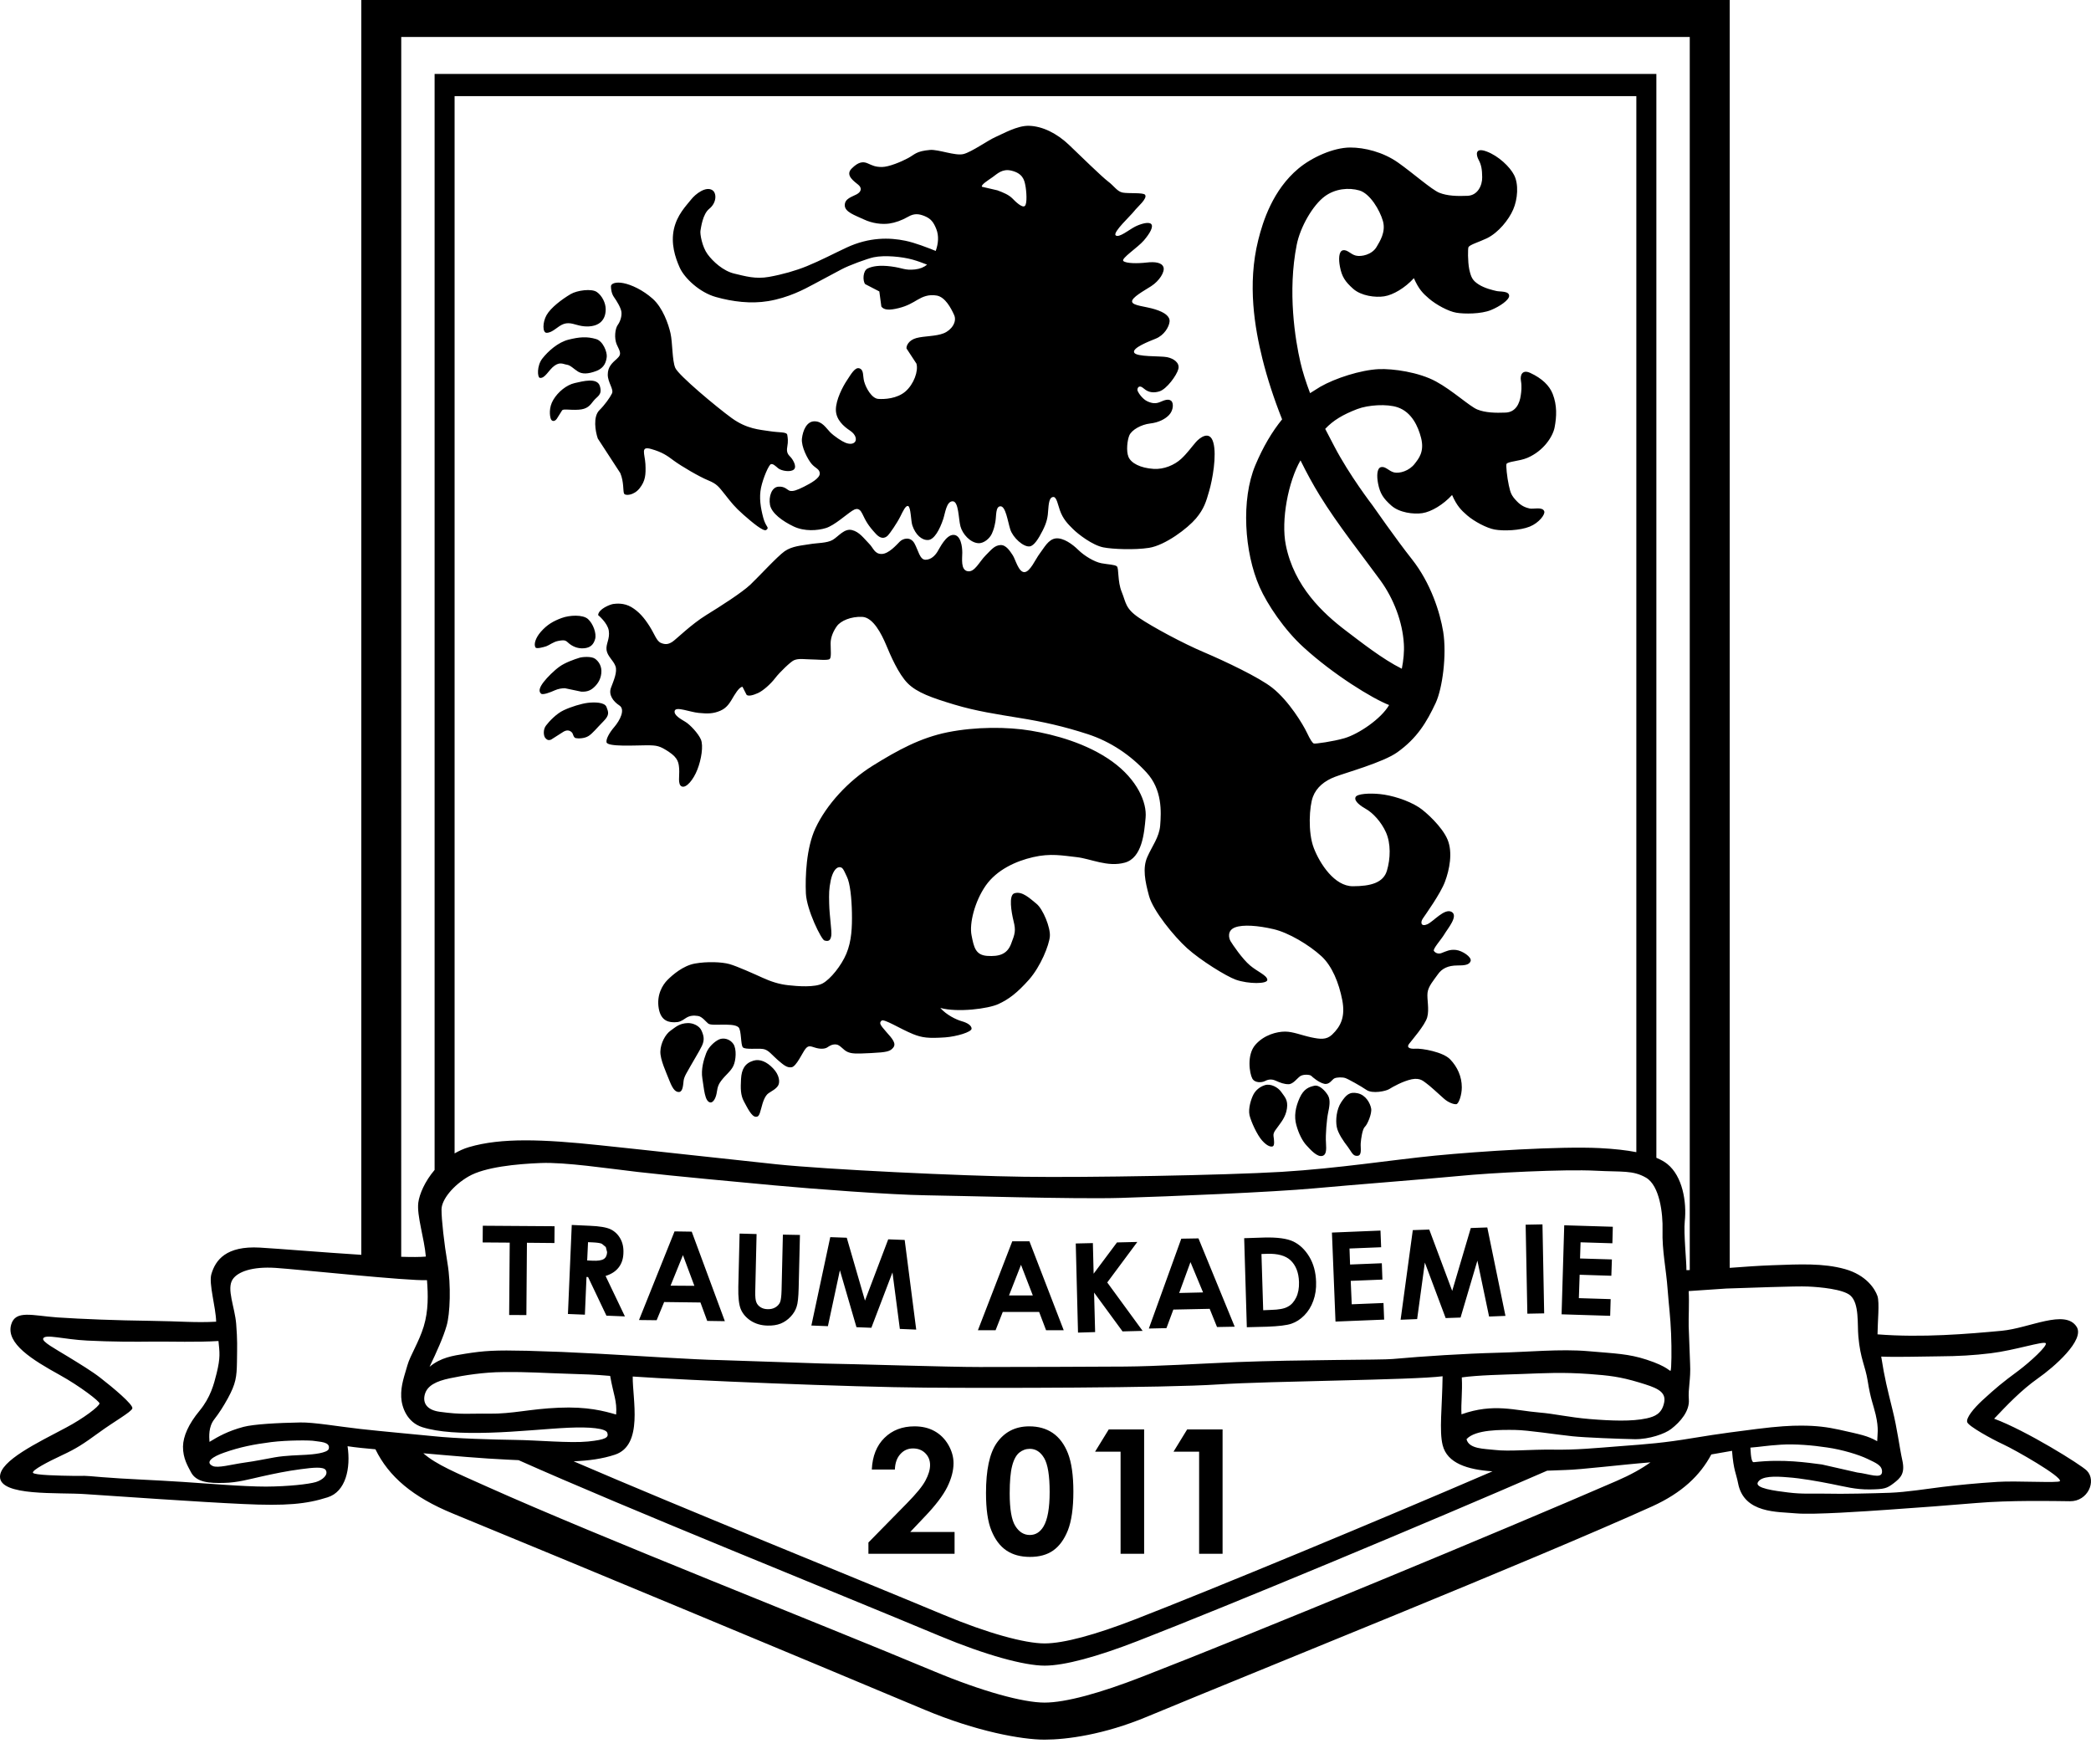<!DOCTYPE svg PUBLIC "-//W3C//DTD SVG 1.1//EN" "http://www.w3.org/Graphics/SVG/1.1/DTD/svg11.dtd"><svg xmlns="http://www.w3.org/2000/svg" width="64" height="54" viewBox="0 0 64 54" overflow="visible"><path d="M29.216 46.889h-1.356l.427-.451c.342-.355.577-.664.706-.924.129-.262.192-.506.192-.73 0-.191-.052-.375-.158-.561-.107-.184-.248-.324-.425-.422s-.38-.145-.612-.145c-.374 0-.68.117-.92.354-.238.234-.368.559-.386.967h.706c.007-.199.062-.355.165-.469.103-.117.233-.176.389-.176.154 0 .28.049.376.145.098.098.147.217.147.363 0 .143-.048.301-.141.475-.094.178-.284.406-.569.697l-1.177 1.199v.346h2.637v-.668zM30.803 47.455c.195.131.434.197.722.197.286 0 .523-.064.711-.197.188-.133.338-.338.45-.619.11-.283.167-.676.167-1.182 0-.5-.056-.889-.165-1.17-.11-.281-.266-.488-.466-.625-.202-.137-.44-.203-.719-.203-.428 0-.762.172-1.001.516-.215.314-.323.82-.323 1.521 0 .5.054.885.167 1.156.11.27.261.473.457.606zm.176-2.588c.049-.193.123-.328.217-.406.097-.078.204-.117.325-.117.18 0 .326.094.438.283.112.191.168.537.168 1.037 0 .492-.062.846-.188 1.057-.103.172-.242.26-.419.26-.182 0-.33-.092-.445-.277-.114-.182-.171-.516-.171-.996 0-.37.025-.651.075-.841zM34.298 47.557h.721v-3.807h-1.083l-.419.682h.781zM36.702 47.557h.718v-3.807h-1.084l-.418.682h.784zM63.873 45.012c-.177-.18-1.86-1.229-2.838-1.59.393-.414.821-.867 1.339-1.234.498-.348 1.445-1.176 1.186-1.58-.353-.551-1.442.043-2.293.123-1.031.096-2.438.217-3.801.109.003-.389.065-.965-.001-1.17-.077-.225-.346-.645-.998-.828-.661-.184-1.371-.148-2.226-.117-.401.014-.861.047-1.299.08v-38.805h-41.883v38.406c-1.176-.074-2.5-.186-3.104-.221-1.037-.059-1.36.383-1.485.811-.086.295.135 1.006.146 1.457-.656.035-1.059-.014-2.041-.027-.985-.012-2.057-.053-2.822-.104-.763-.055-1.279-.236-1.411.219-.168.58.654 1.082 1.48 1.539.632.35 1.223.809 1.223.873 0 .088-.495.463-1.028.744-.877.465-2.012 1.008-2.017 1.498-.007.609 1.786.477 2.606.535.963.064 3.526.244 4.836.303 1.31.061 1.927.006 2.586-.205.557-.174.711-.893.61-1.564.254.039.57.07.853.094.405.832 1.139 1.463 2.38 1.971 3.686 1.514 10.69 4.432 14.431 6.002 1.589.666 2.972.914 3.668.914.681 0 1.821-.154 3.13-.699 3.546-1.473 11.783-4.777 15.462-6.438.924-.418 1.476-.953 1.817-1.592l.634-.111c.047.607.126.686.185.992.177.934 1.224.869 1.769.922.546.049 2.19-.068 2.79-.109 1.036-.072 1.85-.133 2.726-.207 1.032-.088 2.329-.062 2.874-.055.548.007.821-.624.516-.936zm-51.592-43.88h39.438v37.741l-.102.002c.004-.26-.088-1.131-.051-1.49.064-.607-.07-1.385-.533-1.758-.083-.068-.195-.131-.336-.191v-33.173h-37.395v33.545c-.297.348-.464.738-.499 1-.05.402.184 1.088.231 1.652-.172.016-.438.016-.754.006.001-9.413.001-37.334.001-37.334zm7.085 40.999c1.71.119 6.65.322 8.955.34 2.025.016 7.321.012 8.96-.098 1.642-.107 5.942-.131 6.873-.25-.013.955-.108 1.67.002 2.109.139.557.767.75 1.525.801-3.517 1.516-8.478 3.574-10.955 4.537-1.196.463-2.166.73-2.754.73-.598 0-1.742-.309-3.105-.881-2.863-1.195-7.986-3.26-11.309-4.693.462-.02.876-.074 1.264-.203.878-.291.535-1.699.544-2.392zm-2.268.955c-.887.037-1.409.191-2.124.182-.617-.01-.821.039-1.524-.059-.395-.057-.517-.277-.447-.531.073-.266.339-.404.771-.494.422-.09 1.04-.186 1.615-.189.793-.01 1.277.031 1.927.049.542.018.888.025 1.359.068.102.58.215.764.183 1.182-.369-.106-.875-.247-1.76-.208zm27.644-.928c.493-.07 1.269-.084 1.82-.104.742-.027 1.247-.059 2.079 0 .604.045.938.08 1.534.26.478.146.83.254.762.605-.068.35-.286.436-.534.492-.453.1-1.085.076-1.753.021-.631-.053-1.073-.162-1.531-.199-.754-.061-1.4-.295-2.387.055-.019-.358.033-.649.01-1.13zm5.656-.543c-.561-.182-.941-.186-1.79-.26-.842-.074-1.854.027-2.787.049-.978.025-2.235.104-3.2.191-.309.031-2.807.018-4.763.094-1.118.047-2.469.131-3.437.137s-3.146.014-4.436.014c-.921.002-3.939-.096-4.808-.107l-3.135-.105c-.793-.012-2.558-.133-3.683-.193-.967-.051-1.381-.068-2.226-.092-.988-.023-1.307-.002-1.891.09-.387.062-.749.115-1.094.4.228-.479.42-.904.522-1.258.105-.354.14-1.242.026-1.916-.1-.588-.186-1.35-.182-1.645.003-.297.355-.734.83-1.008.497-.287 1.466-.381 2.211-.41.746-.029 2.025.164 2.96.273 1.11.129 3.193.318 4.196.412 1.171.109 3.547.287 4.625.303.893.01 4.578.123 5.969.08 1.491-.045 4.655-.176 5.925-.293 1.134-.105 3.351-.275 4.46-.381.922-.092 3.18-.209 4.157-.158.797.043 1.129-.021 1.534.213.418.244.519 1.102.505 1.605-.017.635.11 1.178.156 1.82.042.549.084.816.106 1.354.02.479.012 1.088-.015 1.127-.02.039-.073-.121-.735-.336zm-.313-6.351c-.299-.059-.672-.102-1.133-.125-1.202-.059-3.64.096-5.02.23-1.365.135-2.957.391-4.707.498-1.75.104-5.976.178-7.886.15-1.912-.025-6.028-.221-7.564-.381-1.673-.176-3.804-.416-5.416-.584-1.74-.184-3.016-.234-4.003.057-.162.047-.305.115-.442.193v-32.36h36.17v32.322zm-40.418 10.097c-.217.065-.841.135-1.522.139-.681.002-1.924-.104-2.543-.143-.878-.059-1.785-.088-2.48-.146-.696-.061-.441-.033-.869-.039-.426-.006-1.213-.021-1.245-.096-.031-.078.451-.332.896-.539.435-.203.641-.338 1.122-.688.464-.34.992-.631 1.025-.742.033-.113-.589-.635-.982-.939-.25-.195-.613-.416-1.005-.656-.382-.234-.781-.445-.742-.545.059-.146.626.029 1.353.064.728.037 1.455.039 2.024.031.57-.004 1.308.023 1.988-.018.036.354.062.504-.056.986-.084.338-.186.738-.523 1.148-.34.41-.501.783-.507 1.096-.004.365.154.609.243.783.166.322.58.34 1.004.33.418-.006.796-.117 1.177-.201.38-.084.749-.162 1.183-.219.383-.051.692-.082.763.029.086.145-.102.303-.304.365zm.395-1.017c-.036.131-.503.172-.685.182-.236.014-.632.02-.965.078-.333.059-.598.117-.931.162-.405.057-.817.178-.974.102-.241-.119.006-.287.348-.406.495-.174.903-.254 1.446-.324.488-.061 1.211-.061 1.337-.033.125.026.484.018.424.239zm-.87-.807c-.697.012-1.428.053-1.739.135-.477.127-.776.297-1.041.459-.011-.166-.033-.459.145-.688.151-.195.28-.396.417-.645.244-.449.272-.648.279-1.125.005-.475.016-.637-.024-1.152-.041-.516-.303-1.072-.107-1.365.156-.234.602-.396 1.312-.35.711.047 4.081.406 4.635.375.034.443.048.93-.1 1.418-.149.486-.415.887-.499 1.188-.083.301-.208.609-.19.975.014.305.176.77.647.92.499.156 1.187.193 2.056.168.87-.025 1.775-.123 2.422-.152.65-.029 1.139.018 1.183.156.047.139-.035.209-.589.266-.555.055-1.554-.041-2.235-.049-.679-.01-1.811-.041-2.506-.115-.695-.07-1.484-.137-2.24-.221-.662-.075-1.415-.206-1.826-.198zm25.781 7.777c-1.306.51-2.36.797-3.002.797-.651 0-1.9-.338-3.387-.959-3.53-1.477-10.237-4.109-13.665-5.645-.958-.43-1.569-.68-1.962-1.027.839.074 1.829.162 2.577.195l.339.016c3.268 1.459 9.562 3.988 12.887 5.379 1.413.59 2.594.91 3.214.91.608 0 1.609-.273 2.847-.754 2.862-1.113 8.923-3.641 12.533-5.213l.562-.021c.469-.01 1.729-.166 2.601-.234-.273.195-.608.383-1.036.568-3.494 1.518-11.132 4.68-14.508 5.988zm16.845-7.3c-.897.15-1.399.186-2.224.248-.823.064-1.34.117-2.053.107s-1.342.062-1.798.008c-.307-.037-.783-.023-.857-.328.271-.303 1.072-.287 1.482-.283.412.006 1.237.139 1.757.193.379.041 1.47.082 1.912.09.443.004.921-.164 1.112-.312.289-.223.568-.551.542-.902-.027-.352.064-.604.038-1.104l-.043-1.141c-.007-.244.02-.709 0-1.074l1.152-.078c.634-.018 2.142-.08 2.506-.061.364.016 1.066.08 1.29.273.281.246.21.889.246 1.262.062.688.21.887.285 1.352.089.566.17.717.244 1.031.104.451.05.613.047.816-.304-.172-.501-.203-1.168-.354-.348-.076-.688-.123-1.158-.123-.303-.002-.721.021-1.36.102-.426.055-1.139.141-1.952.278zm1.757.293c.327-.025.458-.059.933-.09.429-.027.96.016 1.418.086.458.066.964.219 1.231.348.269.129.458.203.447.404-.013.225-.408.051-.756.014l-1.083-.246c-.442-.055-1.18-.174-2.087-.07-.055.007-.088-.118-.103-.446zm7.567 1.048c-.647.041-1.241.1-1.699.156-.461.057-1.088.158-1.594.178-.507.018-1.474.041-1.949.027-.406-.01-.722.021-1.176-.037-.396-.049-1.019-.127-.921-.309.109-.199.524-.188.92-.154.395.027.93.123 1.34.205.411.08.726.172 1.17.166.443-.006.52-.031.729-.191.206-.16.353-.293.264-.697-.09-.402-.152-.957-.304-1.561-.149-.607-.24-.951-.343-1.617.476.02 1.167-.002 1.769-.008.599-.004 1.063-.031 1.582-.094.741-.09 1.622-.383 1.684-.307.062.076-.477.572-.832.838-.5.369-.689.527-1.109.912-.262.242-.507.541-.461.668.045.125.742.512 1.106.68.36.166 1.802.988 1.73 1.123-.033.063-1.326-.015-1.906.022zM14.773 38.027l.828.006-.017 2.215.527.002.017-2.213.842.008.004-.514-2.197-.015zM18.934 38.795c.092-.117.142-.264.147-.441.008-.172-.024-.322-.097-.449-.072-.127-.172-.221-.297-.281-.125-.059-.338-.096-.639-.107l-.548-.025-.117 2.725.519.021.049-1.154.048.002.562 1.182.566.023-.592-1.238c.175-.055.309-.141.399-.258zm-.799-.209l-.163-.008.026-.559.14.006c.139.006.233.02.283.043l.121.1.04.156c-.005.1-.04.172-.103.211-.065.041-.179.059-.344.051zM20.646 37.689l-1.088 2.713.54.006.23-.557 1.111.014.207.564.54.008-1.014-2.74-.526-.008zm-.122 1.661l.379-.934.35.939-.729-.005zM23.922 39.486c-.005.182-.02.307-.046.371-.028.062-.075.117-.142.156-.067.041-.146.059-.238.057-.086-.002-.158-.021-.22-.062-.061-.039-.104-.09-.127-.152-.026-.062-.036-.172-.033-.324l.041-1.762-.52-.014-.039 1.627c-.007.324.019.557.078.693.06.139.163.256.306.35.145.092.315.143.513.146.15.004.284-.016.399-.061.114-.047.216-.117.306-.213s.15-.197.183-.305c.036-.104.055-.295.062-.568l.039-1.627-.522-.01-.04 1.698zM27.186 37.932l-.711 1.875-.558-1.924-.505-.018-.578 2.705.506.02.367-1.711.507 1.742.456.018.646-1.694.226 1.729.501.021-.353-2.744zM30.983 37.992l-1.052 2.723h.541l.22-.561h1.113l.213.561h.54l-1.05-2.723h-.525zm-.1 1.658l.367-.938.362.938h-.729zM34.811 38.012l-.623.015-.715.957-.023-.937-.524.012.069 2.728.524-.016-.032-1.21.871 1.189.615-.016-1.083-1.482zM36.156 37.912l-.993 2.75.539-.012.211-.568 1.112-.023.225.557.541-.01-1.109-2.703-.526.009zm-.064 1.662l.345-.945.386.928-.731.017zM39.584 37.998c-.194-.092-.492-.131-.889-.121l-.614.02.081 2.725.624-.016c.352-.014.6-.043.741-.092.143-.049.272-.131.392-.252s.213-.27.277-.447.094-.371.086-.582c-.009-.297-.078-.553-.209-.77s-.294-.371-.489-.465zm.087 1.717c-.064.129-.148.225-.256.279-.104.061-.275.092-.512.098l-.24.01-.053-1.721.178-.006c.321-.01.558.057.708.195.166.154.254.377.263.668.006.186-.024.346-.088.477zM41.373 39.92l-.031-.717.97-.039-.018-.5-.972.039-.017-.49.968-.039-.02-.51-1.486.061.109 2.724 1.489-.06-.02-.508zM45.017 37.586l-.569 1.924-.702-1.877-.504.017-.373 2.743.506-.02.236-1.73.637 1.699.456-.016.515-1.742.358 1.711.501-.02-.556-2.707zM46.748 40.208l-.052-2.724.515-.01.052 2.724zM47.796 40.227l1.487.046.015-.511-.973-.03.024-.716.97.031.017-.5-.975-.029.016-.495.974.03.013-.506-1.487-.045zM18.564 21.64c-.055-.152-.375-.152-.575-.128-.199.025-.511.12-.735.226-.223.103-.446.341-.543.47-.096.127-.073.314-.024.375.073.088.121.071.178.056l.389-.248c.128-.071.209-.015.249.025.041.039.045.16.119.175.073.016.264.016.391-.064.128-.08.255-.247.455-.448.2-.2.152-.287.096-.439zM16.72 19.78c.094-.033.213-.133.359-.162.232-.047.243-.004.335.074.093.078.251.166.456.15.201-.015.299-.115.346-.286.046-.171-.062-.466-.218-.608-.156-.141-.561-.125-.812-.031-.249.093-.438.198-.634.422-.161.184-.222.385-.161.479.032.047.236-.007.329-.038zM16.729 10.186c.191 0 .338-.208.529-.272.191-.064.352.032.544.063.192.033.432.016.577-.111.097-.086.16-.209.16-.401 0-.192-.112-.417-.271-.527-.161-.113-.603-.053-.801.063-.271.16-.608.416-.736.64-.13.225-.128.545-.002.545zM40.226 33.232c-.156.035-.321.09-.449.375s-.174.561-.1.826c.072.266.19.494.311.623.118.127.33.375.495.32.102-.033.119-.156.102-.395-.02-.238.026-.742.064-.916.036-.174.081-.387 0-.533-.085-.145-.267-.337-.423-.3zM38.715 33.213c-.149.047-.277.148-.35.285-.073.139-.165.43-.121.633.048.201.231.604.386.777.156.176.275.203.33.176s.037-.193.019-.311c-.019-.121.093-.221.147-.305.054-.082.229-.273.264-.541.038-.264-.07-.355-.173-.504-.1-.146-.327-.265-.502-.21zM38.553 17.967c.237.535.759 1.314 1.349 1.848.909.83 2.099 1.564 2.615 1.764-.248.428-.939.89-1.366 1.015-.351.102-.894.176-.936.163s-.108-.108-.217-.339-.544-.964-1.059-1.369c-.403-.319-1.451-.814-2.087-1.085-.638-.27-1.573-.772-1.992-1.057-.421-.285-.394-.462-.526-.787-.136-.326-.082-.732-.151-.787-.067-.054-.258-.054-.472-.094-.219-.041-.528-.231-.706-.406-.177-.176-.46-.38-.691-.354-.229.028-.354.286-.489.461-.135.178-.297.571-.474.571-.178 0-.271-.393-.353-.516-.082-.122-.204-.325-.38-.312-.177.013-.263.127-.447.312-.203.204-.339.529-.556.488-.217-.04-.162-.392-.162-.569s-.042-.543-.271-.543c-.232 0-.421.408-.49.516-.068.108-.189.245-.366.245-.175 0-.217-.285-.338-.503-.123-.216-.352-.149-.447-.053-.096.095-.34.379-.558.379s-.249-.182-.38-.312c-.162-.164-.299-.366-.528-.42-.231-.055-.407.19-.583.298-.175.107-.488.094-.718.136-.231.04-.529.054-.76.216-.229.163-.786.773-1.043 1.017-.259.245-.894.651-1.356.936-.461.285-.91.732-1.03.814-.122.081-.216.095-.351.04-.138-.054-.191-.258-.354-.515-.163-.257-.326-.447-.556-.584-.231-.135-.46-.107-.556-.095-.096.015-.448.151-.461.34 0 0 .288.236.326.474.04.258-.094.407-.068.596.027.19.204.312.271.488.068.177-.054.448-.135.665-.082.216.067.42.257.543.189.123.013.46-.149.65-.163.189-.262.376-.245.475.027.149.896.094 1.221.094.324 0 .406.014.692.204.283.189.298.338.311.529.014.19-.054.474.081.528.136.054.353-.204.475-.516.123-.311.189-.732.109-.922-.082-.19-.338-.46-.476-.541-.134-.082-.366-.204-.325-.34.041-.136.462.041.732.067.271.027.447.027.664-.067.216-.094.299-.257.42-.461.123-.203.205-.271.258-.271l.124.244c.054.054.203.014.351-.053.15-.068.381-.268.528-.461.138-.18.473-.5.57-.542.152-.067.34-.027.514-.027.177 0 .531.041.583-.013.055-.055.027-.272.027-.475 0-.204.095-.395.191-.529.12-.167.434-.299.774-.285.338.014.595.529.732.854.135.325.379.895.663 1.18.284.285.745.446 1.423.65.677.204 1.319.298 1.992.409.726.116 1.366.26 2.104.5.688.226 1.3.637 1.787 1.167.488.528.454 1.206.421 1.627-.031.361-.245.624-.394.963-.15.339-.069.745.053 1.192.122.449.761 1.235 1.166 1.601.412.371 1.191.855 1.491.963.382.135.978.135.964 0-.013-.137-.304-.246-.528-.436-.241-.201-.542-.65-.598-.744-.055-.095-.108-.327.137-.421.244-.094.707-.057 1.181.054.455.105 1.085.48 1.462.826.327.299.537.818.639 1.344.097.508-.041.801-.312 1.059-.177.166-.373.137-.637.082-.299-.064-.558-.176-.801-.176-.244 0-.639.094-.91.404-.271.312-.176.881-.094 1.031.081.148.3.123.379.082.082-.041.191-.082.339-.014.148.066.259.107.392.107.138 0 .259-.176.354-.244.096-.066.298-.053.341-.012.038.039.228.203.391.242.162.041.243-.125.312-.162.079-.041.258-.041.34-.012.08.025.474.244.65.365s.584.039.692-.027c.107-.068.42-.244.691-.301.27-.053.365.07.446.123.083.055.38.326.529.461.149.137.325.189.392.178.069-.014.165-.271.165-.516 0-.332-.137-.625-.353-.852-.217-.232-.868-.342-1.058-.33-.19.014-.286-.039-.204-.146.081-.109.489-.572.556-.814.069-.244-.013-.564.01-.752.022-.199.194-.389.315-.562.123-.178.311-.273.597-.273.216 0 .366-.014.407-.135.04-.123-.255-.318-.447-.34-.19-.021-.292.037-.447.096-.075.029-.176.012-.23-.066-.041-.061.23-.355.323-.515.096-.165.436-.558.219-.68-.219-.12-.557.298-.746.38-.189.081-.217-.054-.136-.175.082-.123.542-.761.678-1.127.138-.365.244-.895.081-1.288-.161-.392-.667-.854-.877-.99-.345-.223-.842-.371-1.197-.406-.303-.031-.701-.014-.744.096-.053.127.177.28.319.36.218.123.472.402.611.712.156.346.14.811.031 1.177-.109.366-.489.476-1.045.476s-1.003-.679-1.192-1.167-.136-1.289-.027-1.573c.107-.285.354-.488.678-.61.333-.127 1.468-.441 1.898-.746.609-.433.901-.918 1.181-1.515.206-.443.342-1.465.23-2.175-.098-.598-.381-1.494-.96-2.226-.469-.591-1.207-1.65-1.207-1.65s-.705-.916-1.167-1.803l-.278-.533c.242-.26.544-.439.976-.605.347-.133.918-.164 1.239-.056.438.148.632.595.719.935.11.431-.08.642-.189.786-.171.229-.474.312-.638.272-.162-.041-.257-.189-.393-.163-.138.027-.138.285-.096.502.059.306.162.46.407.677.245.217.679.271.948.231.272-.041.639-.258.91-.556.149.338.28.466.461.623.22.19.598.389.839.434.272.05.781.032 1.079-.09.283-.115.475-.372.443-.466-.051-.151-.341-.061-.45-.088-.105-.025-.243-.066-.389-.221-.163-.17-.193-.243-.246-.487-.054-.243-.092-.62-.071-.655.046-.079.394-.082.64-.187.5-.215.777-.652.832-.929.064-.334.079-.679-.059-1.03-.101-.255-.327-.474-.685-.64-.245-.113-.317.065-.286.242.031.181.011.333-.005.442-.034.249-.152.517-.464.53-.311.013-.621.005-.867-.095-.235-.096-.767-.589-1.264-.857-.527-.287-1.319-.397-1.753-.378-.554.027-1.329.276-1.789.54l-.312.195c-.126-.333-.232-.665-.295-.941-.16-.686-.4-2.169-.113-3.604.108-.543.494-1.213.861-1.481.32-.235.732-.271 1.056-.178.325.095.624.598.721.937.094.338-.097.623-.192.787-.142.246-.474.311-.638.27-.161-.039-.257-.189-.393-.163-.135.028-.135.285-.093.502.057.307.162.461.406.678.245.217.679.272.947.23.272-.041.639-.257.91-.556.149.339.278.467.462.624.219.189.596.393.838.433.244.042.761.042 1.059-.081.283-.116.557-.312.557-.434 0-.158-.283-.122-.392-.15-.107-.025-.354-.08-.544-.202-.189-.123-.23-.218-.285-.461-.049-.243-.043-.642-.024-.679.046-.079.324-.156.564-.271.354-.173.671-.569.804-.879.138-.313.175-.778.027-1.059-.123-.243-.473-.583-.841-.719-.363-.135-.323.109-.242.258.081.15.106.294.108.53.004.25-.136.555-.446.569-.313.014-.623.005-.868-.094-.235-.096-.801-.598-1.261-.923-.461-.325-1.031-.462-1.465-.461-.519.002-1.179.304-1.585.644-.782.654-1.086 1.611-1.229 2.186-.341 1.365-.104 2.704.127 3.636.151.606.357 1.236.603 1.854-.305.375-.579.833-.821 1.408-.437 1.046-.34 2.655.132 3.724zm1.252-3.876c.185.376.382.738.587 1.071.546.891 1.335 1.882 1.854 2.596.416.571.683 1.283.722 1.947.016.244-.012.507-.062.763-.596-.296-1.266-.828-1.712-1.165-.697-.529-1.586-1.353-1.838-2.62-.154-.76.076-1.949.449-2.592zM21.91 9.09c.509.144 1.074.214 1.603.126.626-.105 1.102-.362 1.385-.514l.856-.457c.229-.124.8-.332.988-.371.335-.07.864-.018 1.183.07.178.049.324.108.451.156-.095.078-.215.13-.373.147-.32.032-.355-.044-.725-.092-.367-.048-.58-.003-.717.06-.157.072-.159.385-.08.481l.433.224.062.463c.082.111.25.117.531.047.265-.065.426-.167.576-.255.152-.088.335-.175.594-.128.255.049.432.385.526.593.096.209-.079.465-.32.561-.239.096-.592.081-.833.145-.239.064-.315.24-.304.32l.304.464c.064.224-.078.625-.335.85-.256.223-.645.244-.836.229-.192-.015-.371-.32-.43-.534-.047-.176-.002-.35-.144-.401-.134-.046-.256.176-.384.37-.128.191-.337.593-.337.896 0 .305.241.513.433.64.193.128.209.29.144.354-.063.064-.17.062-.286.016-.105-.041-.337-.193-.465-.32-.127-.129-.241-.335-.48-.335-.24 0-.355.278-.385.527-.027.251.179.636.29.769.119.144.256.16.256.304 0 .145-.279.298-.483.401-.217.109-.335.148-.43.127-.078-.017-.145-.144-.354-.127-.206.014-.302.304-.256.559.05.257.386.497.722.658.335.159.736.128.992.048.256-.081.607-.401.802-.528.19-.128.26-.002.307.087.112.233.175.358.414.616.197.217.331.095.377.046.049-.048.272-.367.374-.573.084-.168.166-.349.24-.32.084.031.083.456.128.591.098.289.29.459.484.448.187-.011.353-.318.461-.639.064-.193.099-.546.289-.546.188 0 .176.531.239.767s.299.499.545.515c.173.012.354-.15.417-.292.062-.143.077-.206.107-.366.033-.179 0-.471.158-.471.157 0 .219.456.298.708.08.251.404.547.597.519.131-.019.269-.236.396-.488.125-.251.156-.394.171-.661.018-.268.064-.363.158-.363.096 0 .137.24.195.403.096.273.243.421.401.577.156.157.598.497.929.562.284.057.961.083 1.398.015.502-.079 1.185-.6 1.438-.899.25-.298.311-.515.406-.846.096-.33.237-1.085.125-1.48-.109-.393-.425-.137-.534-.011-.147.169-.263.339-.449.512-.206.19-.533.328-.844.307-.409-.026-.689-.177-.769-.366-.077-.188-.034-.518.026-.66.075-.171.367-.332.634-.363.269-.03.47-.141.582-.261.135-.14.146-.371.063-.434-.077-.062-.188-.029-.33.034-.141.062-.251.047-.393-.016-.142-.062-.269-.242-.3-.315-.033-.077.031-.22.188-.078.159.141.333.131.478.086.223-.069.531-.495.578-.683.049-.189-.139-.322-.346-.364-.21-.041-.945 0-1.007-.142-.063-.141.451-.339.661-.424.261-.105.407-.362.423-.519.018-.157-.141-.284-.44-.377-.299-.095-.691-.11-.707-.236-.017-.126.36-.331.583-.473.255-.165.424-.44.378-.581-.048-.143-.254-.175-.521-.143-.267.031-.627.03-.708-.048-.077-.077.441-.41.629-.629.189-.221.3-.424.223-.503-.079-.08-.336.002-.489.079-.175.087-.504.361-.598.267-.094-.093.473-.613.567-.74.094-.125.424-.393.331-.503-.062-.07-.505-.031-.68-.064-.171-.03-.264-.204-.455-.345-.188-.143-.832-.772-1.193-1.118-.363-.345-.805-.572-1.229-.582-.361-.007-.804.252-1.023.346-.22.095-.724.456-.975.519-.252.063-.767-.147-1.024-.126-.433.038-.463.138-.672.25-.207.112-.592.272-.8.272-.209 0-.29-.047-.434-.11-.145-.065-.288-.049-.494.159-.211.208.093.4.206.497.112.095.095.208-.047.288-.144.08-.369.128-.369.336 0 .208.304.304.578.432.271.128.561.16.785.129.176-.025.384-.097.576-.208.192-.112.339-.089.513-.017.182.077.266.18.352.399.078.201.063.432-.02.664-.255-.102-.63-.25-.932-.312-.475-.099-1.101-.115-1.795.209-.393.183-.782.391-1.219.57-.339.138-.746.254-1.158.328-.414.073-.722-.021-1.061-.101-.338-.079-.654-.369-.818-.593-.166-.226-.235-.618-.218-.718.019-.101.066-.508.269-.672.232-.187.23-.481.098-.569-.197-.131-.516.11-.653.285-.156.197-.429.466-.527.907-.095.438.033.854.18 1.18.147.323.609.758 1.104.896zm8.473-3.67c.145-.104.298-.264.574-.197.339.081.394.279.425.444.034.162.066.574-.016.638-.082.066-.29-.139-.376-.228-.113-.116-.281-.184-.461-.251l-.474-.11c-.037-.059.185-.195.328-.296zM18.361 11.819c-.08-.272-.517-.151-.769-.095-.251.056-.513.271-.656.512-.144.24-.109.489-.08.576.031.097.127.097.19 0l.161-.256c.049-.047.225 0 .498-.016.271-.016.352-.129.463-.273.113-.143.274-.175.193-.448zM41.555 33.461c-.257-.055-.356.057-.503.273-.148.223-.176.553-.138.754.036.201.219.459.339.613.119.158.154.295.302.275.14-.018.082-.246.093-.385.009-.137.053-.439.128-.504.074-.064.221-.404.191-.561-.028-.153-.156-.408-.412-.465zM17.288 21.064l.502.105c.152.008.264-.024.367-.112.104-.088.224-.23.247-.448.025-.215-.079-.367-.191-.447-.111-.08-.386-.057-.47-.032-.16.048-.449.151-.614.271-.169.12-.377.327-.488.471-.112.145-.173.28-.081.358.056.049.283-.039.424-.103.103-.045.215-.063.304-.063zM18.602 11.467c0 .24.192.448.128.577-.064.129-.216.344-.385.512-.198.198-.125.643-.048.866l.688 1.057c.114.271.081.544.114.624.031.079.303.065.479-.16.177-.224.192-.417.177-.737-.018-.32-.162-.561.174-.464.337.095.489.202.688.352.238.176.787.497 1.059.608.272.112.32.193.513.433.19.24.291.377.564.617.272.24.621.531.701.468.108-.086-.012-.07-.093-.375s-.131-.614-.068-.918c.065-.305.24-.705.304-.72.065-.017.128.047.224.128.099.079.386.127.482.03.096-.095-.048-.32-.113-.383-.062-.065-.127-.128-.094-.304.032-.177.016-.273 0-.369-.017-.097-.241-.064-.544-.113-.305-.048-.689-.063-1.155-.399-.464-.337-1.633-1.313-1.729-1.538-.096-.223-.081-.768-.145-1.056s-.24-.785-.543-1.057c-.305-.272-.657-.433-.898-.48-.239-.048-.382.015-.382.096s.015.224.095.335c.08.113.209.321.225.45.016.128-.033.289-.113.4-.081.112-.112.401-.032.592.082.193.177.289.015.433-.16.143-.288.256-.288.495zM16.52 11.564c.159.032.272-.241.449-.369.176-.127.271-.048.384-.032.112.017.207.128.337.209.128.08.304.08.56-.017.256-.096.303-.288.321-.432.016-.144-.111-.48-.321-.544-.287-.087-.527-.064-.849.017-.32.079-.624.352-.8.576s-.152.576-.081.592zM22.008 31.814c-.137.064-.322.227-.395.424-.073.193-.163.492-.115.775.05.283.066.721.252.73.057.002.131-.074.17-.221.041-.143.016-.266.155-.445.134-.18.29-.283.371-.453.081-.17.105-.518 0-.672-.104-.153-.299-.2-.438-.138zM23.063 32.463c-.269.08-.365.268-.382.561-.016.291-.016.494.089.688.105.193.235.469.365.469.072 0 .104-.023.162-.252.056-.225.121-.396.226-.469.106-.072.228-.129.293-.234.063-.105.04-.326-.154-.527-.195-.205-.405-.293-.599-.236zM34.04 23.306c-.773-.557-1.765-.822-2.489-.943s-1.693-.121-2.541.048c-.846.17-1.54.554-2.294 1.022-.75.465-1.419 1.192-1.758 1.918-.282.605-.314 1.485-.292 1.993.024.509.475 1.415.567 1.441.142.042.187-.014.21-.146.023-.129-.055-.596-.064-.979-.007-.316-.008-.446.049-.721.049-.227.146-.39.259-.397.113-.009.138.096.234.292.098.193.146.664.154 1.102.008.438-.008.867-.17 1.253-.153.367-.487.779-.723.908-.233.131-.777.09-1.06.057-.283-.031-.527-.113-.779-.227-.249-.113-.785-.355-1.018-.42-.235-.066-.689-.082-1.054-.016-.363.064-.687.348-.841.502-.153.154-.34.461-.267.875.072.412.349.42.486.42s.202-.031.332-.121c.131-.09.252-.09.381-.072.129.016.251.186.316.234.064.047.25.033.413.033.162 0 .413-.01.511.078.097.09.063.545.137.617.073.074.445.025.615.049.168.025.267.178.445.332.179.152.284.25.43.227.146-.023.332-.447.421-.559.089-.113.146-.09.299-.041.153.049.299.041.373-.008.073-.049.145-.098.267-.09.122.008.219.17.348.227.13.057.243.062.727.037.483-.025.582-.049.678-.17.095-.123-.024-.266-.219-.482-.192-.219-.217-.268-.144-.338.073-.074.567.248.968.41.282.113.471.133.979.1.347-.025.812-.162.812-.268-.001-.098-.133-.18-.303-.227-.169-.049-.462-.188-.655-.406.532.145 1.465.025 1.778-.119.315-.145.572-.338.936-.746.362-.412.615-1.054.639-1.322.025-.266-.209-.843-.412-1.004-.18-.142-.434-.403-.679-.316-.171.064-.09.562-.019.851.073.291.044.385-.077.697-.122.317-.364.389-.728.366-.361-.025-.41-.265-.481-.628-.074-.363.096-1.039.434-1.525.339-.482.92-.749 1.451-.87.532-.123.896-.048 1.331 0 .434.048.942.314 1.474.169.532-.146.596-.913.637-1.377.043-.46-.25-1.162-1.024-1.72zM21.474 31.549c-.063-.154-.265-.24-.42-.236-.259.008-.364.115-.526.229-.163.113-.308.387-.316.639-.008.252.178.639.283.908.105.268.195.346.3.332.106-.018.114-.219.129-.348.016-.129.122-.283.212-.447.088-.162.258-.43.348-.615.087-.187.056-.31-.01-.462z"/><path fill="none" d="M0 0h64v54h-64z"/></svg>